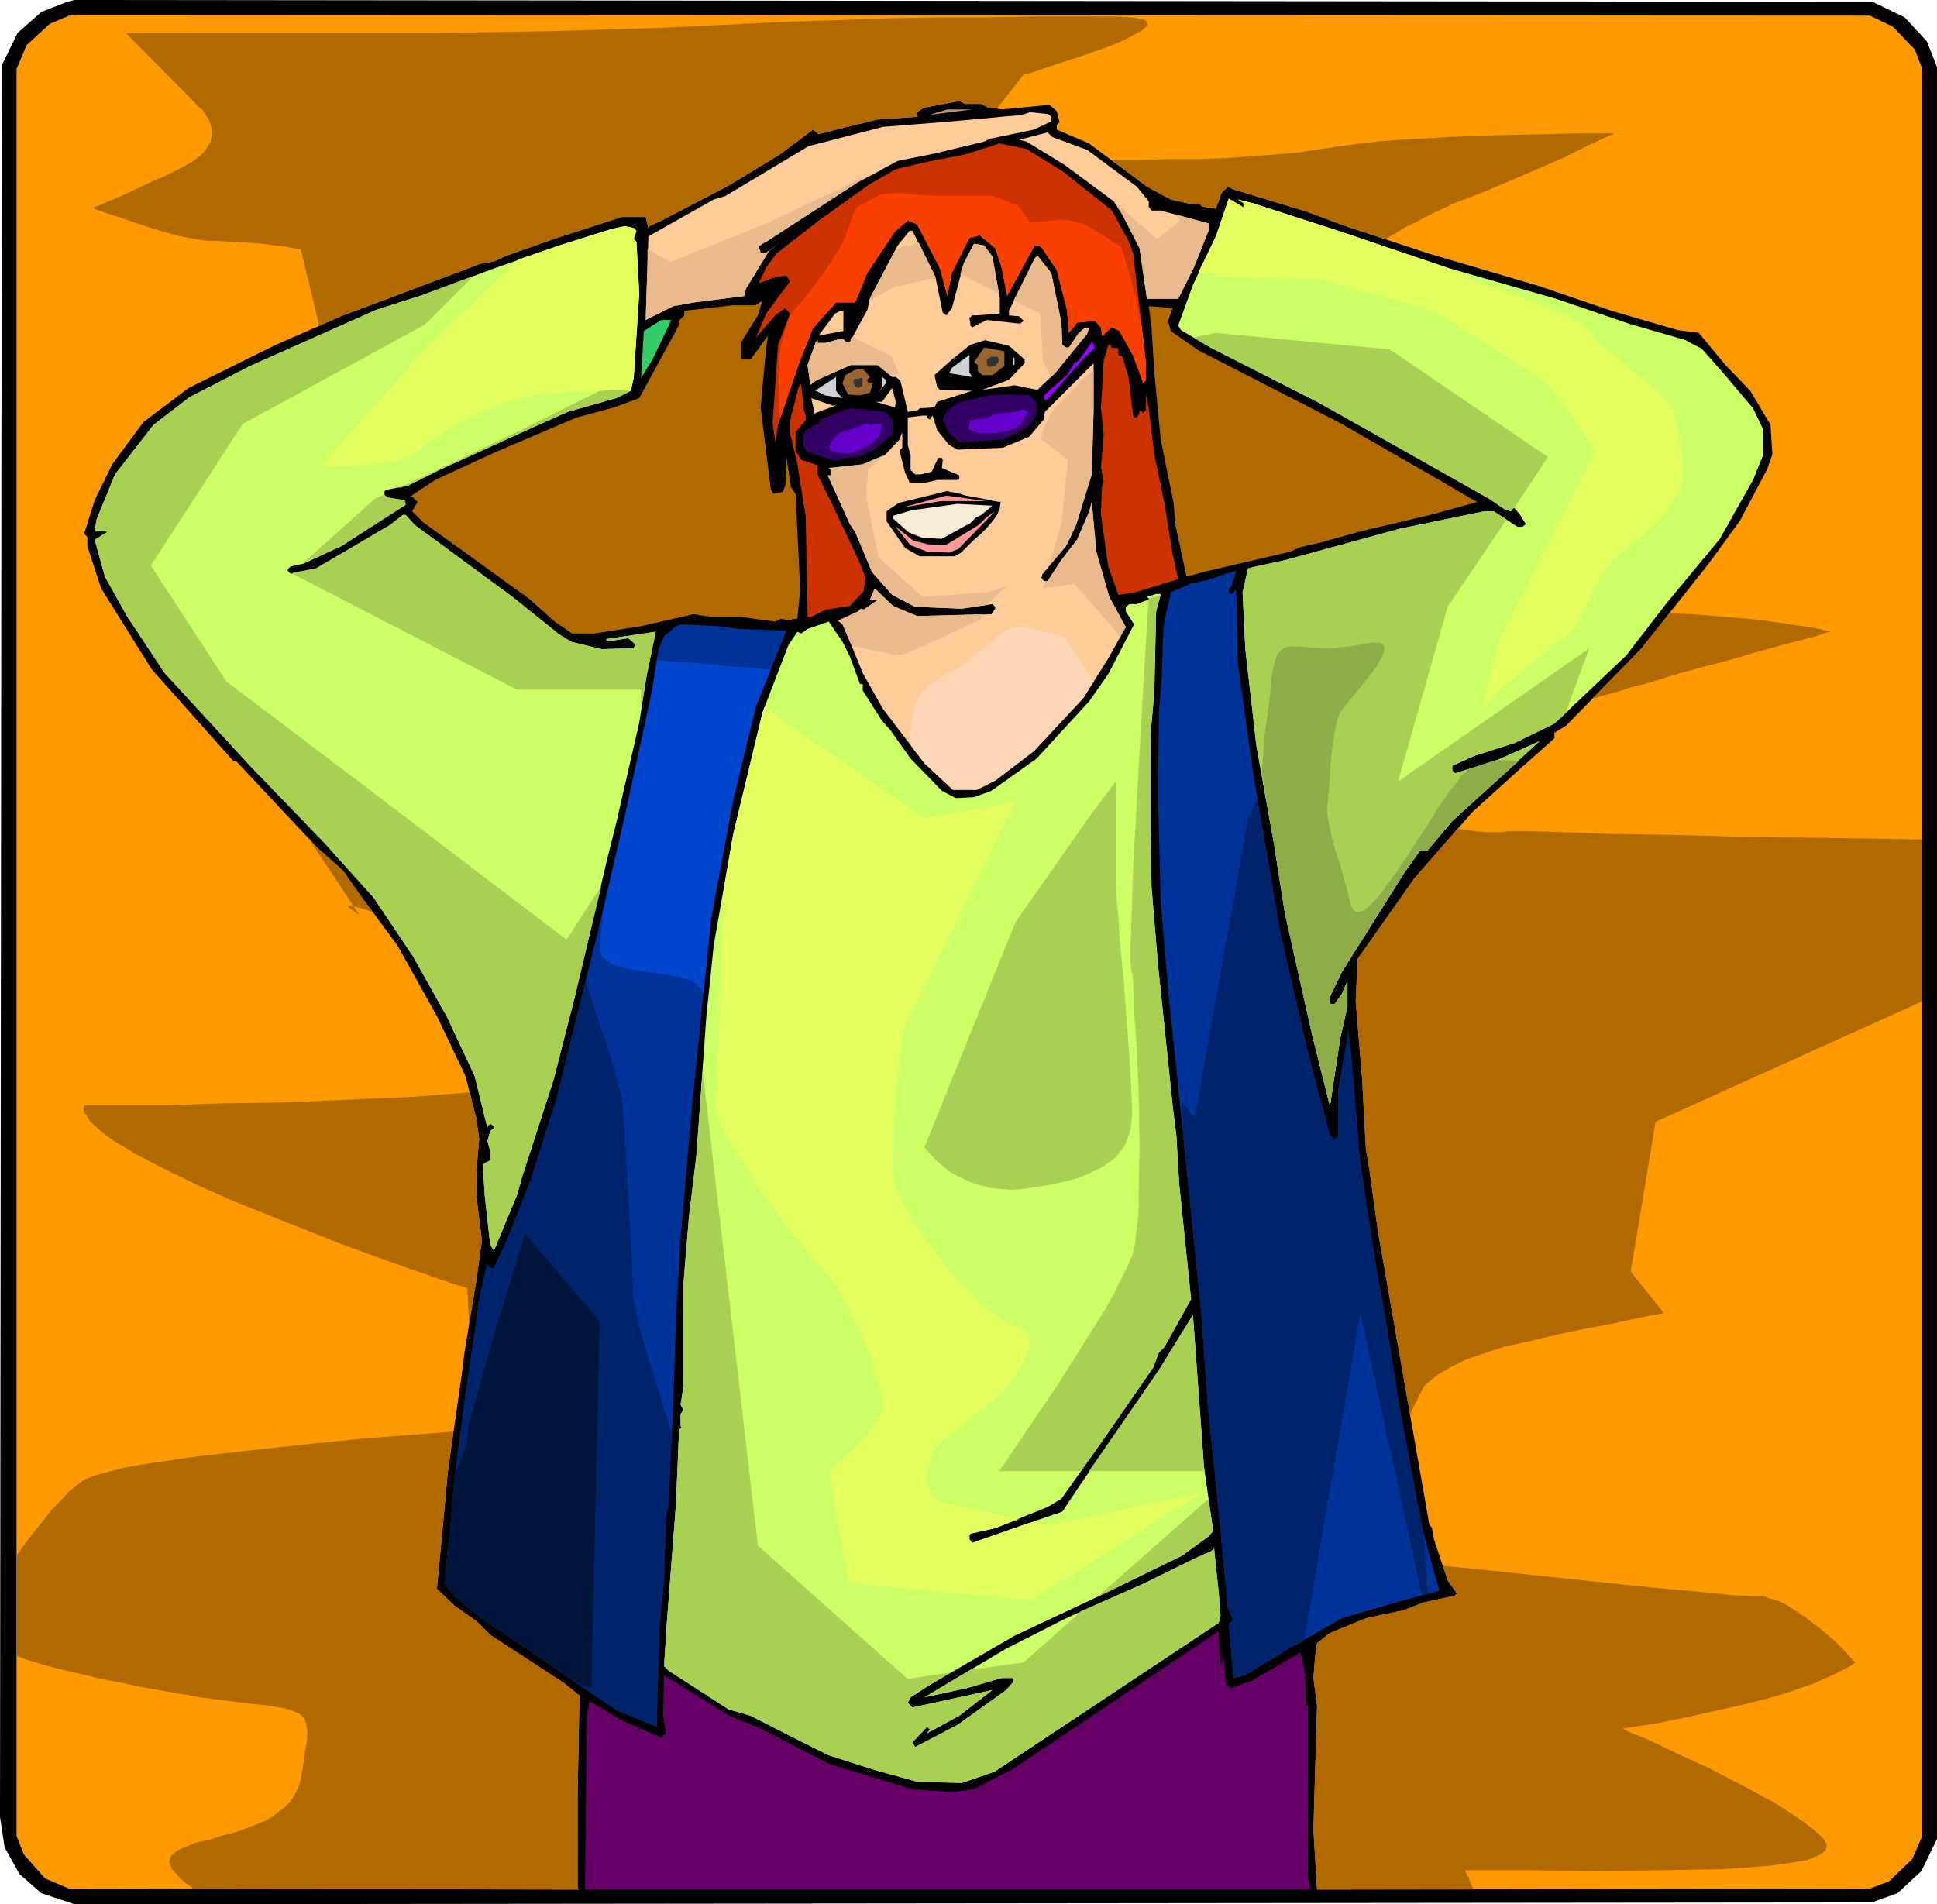 <svg xmlns="http://www.w3.org/2000/svg" width="673.44" height="6.898in" fill-rule="evenodd" stroke-linecap="round" preserveAspectRatio="none" viewBox="0 0 2106 2071"><style>.brush1{fill:#000}.pen1{stroke:none}.brush4{fill:#fc9}.brush5{fill:#c30}.brush6{fill:#cf6}.brush7{fill:#b16a00}.brush10{fill:#963}.brush11{fill:#ced1d6}.brush12{fill:#306}.brush13{fill:#f99}.brush15{fill:#039}.brush17{fill:#a8d154}.brush19{fill:#00246b}.brush22{fill:#e8ba8c}</style><path d="m2071 19 24 26 11 28v1927l-17 35-26 24-28 10-1954 2-36-12-24-21-16-29-5-33L2 71l17-35 26-23L73 2l8-2 1955 2 35 17z" class="pen1 brush1"/><path d="m2058 29 24 25 8 21v1922l-11 25-25 24-21 8-601 1-4-65 4-135-4-30 2-25 2-13 14-11 39-16 42-9 20-8 32-7h2l3-3-10-14-15-45-2-12-3-4-56-320-9-65-4-24-4-75-7-85 2-46 62-88 63-72 53-48 36-32v-6l13-8 81-83 73-92 35-48 30-57 5-15-2-32-22-37-27-28-29-35-23-3-72-21-79-27-119-35-91-30-43-16-79-24-6-3-7 7-6 17-13-2h-1l-4-3h-9l-22-5-26-14-63-47-35-15v-5l3-3-3-12-8-7-51 5-16-2-7-4h-18l-6-3-38 7-8 5v3l1 2-44 3-41 10-23 6-6-5-36 27-56 34-73 38-13 6-1 2-3-12h-26l-74 24-51 18-13 6-16 3-106 40-43 16-73 32-95 47-49 37-34 46-19 39-11 35v2l3 3v10l15 46 55 88 89 100h3l87 93 29 26 19 27 40 54 43 77 31 65 12 47 3 22-3 34v28l6 48-6 43-13 79-3 24-15 105-6 65-6 63 20 19 23 16 15 15 81 53 16 13-2 110v100l2 1-555-1-26-11-23-26-8-20V75l11-26 25-23 21-9 8-1 1950 1 25 12z" class="pen1" style="fill:#f90"/><path d="m1010 125 20-6h27l-47 6z" class="pen1" style="fill:#ba9470"/><path d="m1141 125 2 2v5l-19 9-48 10-6 3-54 13-40 8-43 23-100 65-4 2-4 3 2 7h6l16-12-13 10-25 41-2 8-55 7-22 4-30 15 3-91 71-40 13-4 90-54 81-21 75-6 76-7 9-3 19 2 2 1zm41 38 54 40 13 16v6l3 4h10l52 14v8l-16 40-17 34h-34l-8-55-19-37-9-14-54-40-41-25-8-2 31-8 5 5 38 14z" class="pen1 brush4"/><path d="m1155 186 54 43 18 33 5 13 14 120v19l-3 3-11-30-15-27-8-4-8 7v2h-3l-1-9-7-7-19 2-6 8-3 3-2-25-11-43-16-24-3-3h-5l-30 55-6-31-7-21-17-14-11 3-19 38-5 25-8-30-25-48-10-4-14 12-30 45-13 32h-21l-25 28-14 35-24 70-3 19-3-21 6-85 13-34-4-4-1-2-11 8-21 24 11-26 26-35-4-6-11 1-19 7 8-17 11-15 46-36 56-40 28-16 34-8 41-8 38-12 29 6 39 24z" class="pen1 brush5"/><path d="M1352 225v-4l-6-4 16 4 93 30 118 40 119 34 79 27 62 18 5 3 12 6 23 26 33 39 11 23v28l-11 27-36 64-58 70-44 57-78 74-43 21-44 14-22 10-2 1v5l3 3 45-14 47-21-95 87-27 32h-8l-17 24-29 46-39 62-13 27v6l1 2h4l8-11 6-14v28l-8 35-11 73-19-76-30-134-12-76-19-106-12-105-3-62 6-26 41-9 124-34 92-19h10l26 17h5l4-3-7-11-6-7-3 4-7-2-16-11-138-78-50-28-116-59-32-19-3-5 16-44 25-53 14-41 15 9h1zm-660 26-3 9 3 3 3 56-6 92-3 14-16 8-53 15-38 17-101 46-34 17-25 5-1 2v3l3 3 19 3 1 5-70 45-41 19-14 3-3 3v2l3 3 28-6 80-47 14-11h3l10 11 106 78 51 41 13 8 33 8 35-1 1-2v-3l-7-6-19 3h-4l-1-2 54-8-10 48-8 51-25 109-10 40-35 149-23 90-34 105-6 21-24 58-1 2-4-6-6-54-2-33 2-2 6-3v-10l-3-11 3-11 4-3v-2l-4-3-3 3v2l-14-57-30-64-37-66-43-64-54-60-80-83-93-101-41-62-24-43-11-40 13-8v-1h-13l2-13 20-49 42-54 39-30 66-34 137-61 50-16 78-29 71-25 57-18 14-3 10 2 3 3z" class="pen1 brush6"/><path d="m1017 301 8 39 4 3 6-8 13-49 11-21 11 2 9 12 8 45v17l-25 2h-5l-3 3 1 5v3l2 2 16-8 36 4 4-3-5-5-11-1v-5l28-57 3-3 15 19 11 54 1 24 4 3h3l11-16 6-5h5l-2 6-35 43-14 13-5 5-25-5-35 5 29-11 17-18v-4l-17-15-26-6-16 5-20 16-19 17 3 13 3 3 35 1-38 12-3 6-15 1h-1l-2 2-11 2-8-34-5-4h-4l-16-13h-29l-36 16-5 3-3 3-3-22 9-25 2-2v3h8l19-5 4 4h4l19-35 3-13 30-57 13-16h3l25 50z" class="pen1 brush4"/><path d="M806 372v19h10l19-26-2 14-6 64 11 89 3 5 10-2 3-7 1-31 5 33 5 7 5 104-3 32h-5l-2 2-11-2-6 3-38-5h-32l-19-3-57 13-51 8h-24l-19-13-28-25-115-83-12-12 6-10-6-6h-2l27-18 65-30 89-38 41-11 27-10 43-79v-5l6-6v-5l53-6h24l8-5-5 16-18 29zm464-23 3 11 30 21 154 79 106 61 43 25-47 13-80 19-43 12-22 5-11 5-90 21-23 6-12-56-2-24-10-49-4-20-7-73-3-49-3-23 26 2-5 14z" class="pen1 brush7"/><path d="m917 360-27 5 18-24 6-3h3v22z" class="pen1 brush4"/><path d="m709 392-12 19 3-51 19-12h11l-21 44z" class="pen1" style="fill:#3c6"/><path d="m1190 379-9 8-43 48h-2l-1-2v-3l25-22 8-13 5-3 14-20 3 4v3z" class="pen1" style="fill:#90f"/><path d="m1208 378 8 1v7l1 1h3l7 23 5 42 1 2h3l3-5v-3l4 3 3-3v-17l3 15 6 50 11 53 9 56 6 27-46 14-19 3-11-31-2-13-6-44 1-29 2-6-3-16 3-35-3-29 3-52 5-17h3v3z" class="pen1 brush5"/><path d="m1092 398-13 10h-11l-5-5v-6l-4-3 11-16 22 4v16z" class="pen1 brush10"/><path d="m1057 410-24-4h-1l3-6 19-14v19l3 5zm44-21h2v8h-2v-8z" class="pen1 brush11"/><path d="m1187 516-17 55-11 23-26 31v2l-1 1 3 4h4l15-23 17-22 13-30 3-11 5 54 14 49 18 33-19 34-27 43-54 58-42 32-20 10h-26l-31-29-45-59-22-39-11-27-11-26-5-4 22-10 3-3 3 1 16-11h-9l5-12 20 19 26 11 81-2 4-6v-2l-3-3-33 5-51-2-25-13-22-25-18-43-6-9-24-53h3v-6l-2-2 37-4 24-10 16-17 3-8v17l-3 3 6 24 5 11h17l13-3h22l2-1v-4l-19-8 1-9-1-2h-4l-7 15-12 3h-6l-5-5v-16l-3-11v-30l16-2h5v2l2 2h1l3-4 5 16 13 16 9 5 49-2 29-12 16-19 1-8 53-53v51l-2 70z" class="pen1 brush4"/><path d="m946 410-3 3v1l1 2h5l-3 11-11 3-13-1-6-12 3-9 13-7h6l8 9z" class="pen1 brush10"/><path d="m913 430 3 3-19-3-10-5h-1l23-15v15l4 5zm50-13-8 10 4-6v-11l4 3v4z" class="pen1 brush11"/><path d="M876 452v5l-11 13v20l6 10 18 6v10l17 35 27 57 8 20-2 15-15 16-26 4-16 8h-4v-8l-2-101-9-57-7-30-1-2v-16l9-35 3-5 3 29 2 6z" class="pen1 brush5"/><path d="m973 443-21-6h7l11-15 4 15-1 6z" class="pen1 brush4"/><path d="M1127 438v13l-10 14-25 13-43 3h-6l-11-10-7-14 4-9 12-10 35-8 25-1 19 1 7 8z" class="pen1 brush12"/><path d="m909 441-22 8-1 2-4-18 23 8h4z" class="pen1 brush4"/><path d="m971 457-1 16-19 16-18 8-13 1-12 3-30-9-5-8 1-14 10-7 8-3v-4l32-12 39 4 8 9z" class="pen1 brush12"/><path d="m1088 545-1 8-3 7-5 7-6 7-7 7-7 6-7 7-7 7-7 4h-38l-16-9-20-29v-11l13-9 53-13 3 1 7 1 10 3 11 2 11 2 9 2 6 1 1-1z" class="pen1 brush1"/><path d="m1023 545-42 7 48-13 43 6h-49z" class="pen1 brush13"/><path d="m1067 560-6 3-6 6-1 1-3 1-27 15-21-1-15-6-17-15v-3l20-6 50-7 38 2-12 10z" class="pen1" style="fill:#f7edd6"/><path d="m1042 597-10 4-24-1-18-7-17-21 20 16 16 4 19 1 36-22 8-8 10-7-40 41z" class="pen1 brush13"/><path d="M1336 641v3l2 2h1l5-5 2 81 6 43 11 79 29 170 30 130 24 91 5 4 4-4v-49l11-65 4 36 8 97 3 25 16 103 11 61 14 89 25 133 18 65-41 11-65 19-61 35-44 27-13 3-5-59 5-4-6-13-10-105-12-117-7-100-27-264-8-76-9-106-3-116 1-90 3-38 2-56 8-37 21-9 22-5 16-6 12-3-5 17-3 3z" class="pen1 brush15"/><path d="m1257 665-2 89-4 43v105l1 63 7 84 16 154 4 32 3 52 13 126-29 52-6 6-6 16-56 81-44 62-15 9-57 23-27 6-1 2v4l3 4 57-20 41-14 20-30 85-124 37-60 12 165 10 70-5 6-29 21-84 41-98 46-93 54-20 13-3 6 5 5 87-19-36 28-35 19 3-4-3-3-16 17 3 5 46-24 53-38 7-8v-5h-12l-38 11-46 10 89-53 65-33 85-38 57-28 16-7 3-3 5 48 2 25-2 8-143 95-101 67-35 12-48-1-47-13-50-16-38-19-47-24-24-7-65-42-5-5 3-47 10-130 3-72v-9h2l1-2-1-1v-13l3-5-3-5 3-20v-111l6-73 8-66 11-153 8-77 21-120 32-133 28-73 10-15 4 2 7-5 23-8 15 22 8 16 11 30h3v7l21 33 9 10 22 31 34 35 15 8 20-1 19-7 49-35 57-62 21-30 28-54-9-14v-5l4-3h8l2-1 11-4v-1l-2-2 10-3h5l-5 19z" class="pen1 brush6"/><path d="m803 684 52 2-33 82-25 103-24 129-19 187-5 56-9 103-5 87-3 95-3 61-2 46-3 16-2 68-5 52-3 102v5l-44-18-86-59-62-42-28-23-11-14 7-65 4-49 11-84 17-116 8-35v3l3 3h4l14-30 25-63 29-91 47-190 27-116 30-138 7-45 6-14 13-11 5-2 41 2 22 3z" class="pen1 brush15"/><path d="m1255 1470-1 11h-2l-1 1 3-9 3-11 6-11h3l-11 19z" class="pen1 brush1"/><path d="m1328 1811 2-8v-5l3 33 5 5 25-9 51-30 5 23 1 34 2 1v186l2 9v5H636l2-189 3-16 35 21 41 18 2 1 5-5-3-20 1-43 71 44 32 13 78 40 89 27 43 3 24-3 42-22 224-150 2 35 1 2z" class="pen1" style="fill:#606"/><path d="M1592 2034h71l73 1 71-1 64-1 29-2 26-2 21-3 18-3 7-3 5-2 5-3 3-3 1-3v-3l-2-4-3-4-10-9-12-9-15-10-16-10-35-19-37-19-35-16-29-14-20-8-8-4 39-6 34-7 31-7 27-6 24-6 21-6 17-6 15-5 22-10 14-7 7-4 2-2-3-3-7-8-12-12-15-13-17-13-18-12-9-5-10-3-9-3h-8l-25-1-38-4-46-4-48-5-47-5-39-4-27-3-10-1-60-6 5 16 10 14-3 3h-2l-32 7-20 8-42 9-39 16-14 11-2 13-2 25 4 30-4 135 4 65h170l-2-5-2-4-1-4-2-2-1-3-1-2v-1h-1zm-59-496 14-28 1-2 3-3 6-5 8-6 12-7 16-8 20-7 25-8 28-6 29-7 29-6 27-5 23-5 19-4 12-2 4-1-36-45 27-163 290-131V913l-58-1-69-1-73-1-73-2-66-1-54-2-37-1h-20l-7 1h-18l-11-1-10-1-9-2-47 54-62 88-2 46 7 85 4 75 4 24 9 65 35 200zm198-778 10-3 11-3 11-3 12-4 13-3 13-4 13-4 13-4 26-7 27-7 27-8 25-7 23-6 19-5 12-4 4-1-17-4-20-3-20-3-22-3-23-2-24-2-24-2-25-1-31 39-53 54zm-225-500 11-6 11-7 11-5 11-6 10-5 11-5 10-5 11-4 28-11 28-12 28-12 25-11 22-11 17-8 11-5 4-2h-37l-40 1-48 1-54 2-54 3-25 2-25 3-22 3-20 3-20 3-23 2-27 2-28 2-30 1h-31l-31 1h-31l38 29 26 14 22 5h9l4 3h1l13 2 6-17 7-7 6 3 79 24 43 16 43 14zm-422-142 29-37 9-2 23-8 31-10 31-11 14-6 12-6 9-5 5-5 1-2-1-2-2-2-3-1-11-2-18-1h-93l-50 1h-53l-54 1-57 2-58 2-60 3-63 3-64 2-65 2-63 1-62 1H137l81 82 2 1 3 5 4 6 3 9v10l-1 5-3 5-4 6-5 5-8 6-9 5-20 10-18 8-17 8-15 7-12 5-9 4-6 2-2 1 4 2 11 4 16 5 20 7 22 7 22 6 11 2 11 2 10 1h8l17 1 17 1 15 1 14 2 11 1 9 2 6 1h2l20 83 26-11 43-16 106-40 16-3 13-6 51-18 74-24h26l3 12 1-2 13-6 73-38 56-34 36-27 6 5 23-6 41-10 44-3-1-2v-3l8-5 38-7 6 3h18l7 4 10 1zM333 908l57 86h-1l-3-2-4-3-3-2v-2h3l8 2 15 5-13-18-19-27-29-26-11-13zm178 280-64 5-69 3-70 3-67 1-59 2H92l-1 3v3l1 3 2 2 4 7 7 6 8 7 11 8 12 7 13 8 31 16 35 17 38 17 40 16 78 31 69 25 49 17 19 6 2 38 8-47 6-43-6-48v-28l3-34-3-22-7-29zm-18 369-39 3-53 4-61 6-64 7-62 7-55 8-23 4-19 5-15 4-10 4-8 6-9 7-9 10-10 10-9 12-10 12-10 13-9 13v109l11 4 13 4 14 4 16 4 18 4 20 5 21 4 24 5 63 11 47 6 18 2 15 2 12 2 9 3 7 3 5 5 2 6 1 7v10l-2 11-2 14-3 18-2 7-3 7-4 7-4 5-6 6-6 4-6 5-7 4-15 6-16 6-15 4-16 5-14 3-12 5-5 2-4 2-3 3-3 2-1 3-1 4 1 3 2 5 4 4 4 5 7 6 8 6 420 1-2-1v-100l2-110-16-13-81-53-15-15-23-16-20-19 6-63 6-65 6-43z" class="pen1 brush7"/><path d="m670 416-108 54-129 61 11-3 34-17 101-46 38-17 53-15 14-7-14-10zM418 538l-10 4-78 70 41-18 70-45-1-5-19-3-3-3zm-100 85v1l244 126h135v22l6-37 10-48-54 8 1 2h4l19-3 7 6v3l-1 2-35 1-33-8-13-8-51-41-106-78-10-11h-3l-14 11-80 47-26 5zm336 340-38 59-226-172-144-109-82-126 100-154 198-108 53-53-56 21-50 16-137 61-66 34-39 30-42 54-20 49-2 13h13v1l-13 8 11 40 24 43 41 62 93 101 80 83 54 60 43 64 37 66 30 64 14 57v-2l3-3 4 3v2l-4 3-3 11 3 11v10l-6 3-2 2 2 33 6 54 4 6 1-2 24-58 6-21 34-105 23-90 29-121zm577 95 1 11 1 29 3 43 2 50 1 53-1 50v23l-2 19-2 17-3 12-5 12-7 14-8 16-10 18-24 38-25 40-25 37-21 31-14 21-6 8h89l23-32 56-81 6-16 6-6 29-52-13-126-3-52-4-32-16-154-7-84-1-63V797l4-43 2-89 5-18-13 4v1l-2 27-3 51-4 68-4 74-4 72-2 62-1 23v17l1 10 1 2zm-47 542h126l-1-5-12-165-37 60-76 110zm130 30-120 106 7-3 84-41 29-21 5-6-5-35zm-138 122-63 56-58 8-50 30 46-10 38-11h12v5l-7 8-53 38-46 24-3-5 16-17 3 3-3 4 35-19 36-28-87 19-5-5 3-6 20-13 23-14-46 7-163-145-60-516-7 93-8 66-6 73v111l-3 20 3 5-3 5v13l1 1-1 2h-2v9l-3 72-10 130-3 47 5 5 65 42 24 7 47 24 38 19 50 16 47 13 48 1 35-12 101-67 143-95 2-8-2-25-5-48-3 3-16 7-57 28-68 30z" class="pen1 brush17"/><path d="m1213 850-27 36-82 117-99 245 2 2 5 6 8 8 12 10 7 4 8 4 9 4 10 3 10 3 12 1 12 1 13-1 26-4 23-5 11-3 9-4 9-4 8-4 7-5 7-5 5-7 5-6 3-8 3-8 1-9 1-10-1-26-2-35-3-40-3-41-4-39-2-32-2-22-1-9V850zm85-483 23-5 190 18 172 117-37 56v-1l-3 4-7-2-16-11-138-78-50-28-116-59-18-11zm340 198-64 95-54 190 208-145-26 71-12 11-43 21-44 14-22 10-2 1v5l3 3 45-14 47-21-95 87-27 32h-8l-17 24-29 46-39 62-13 27v6l1 2h4l8-11 6-14v28l-8 35-11 73-19-76-30-134-12-76-19-106-12-105-3-62 6-26 41-9 124-34 92-19h10l14 9z" class="pen1 brush17"/><path d="m1326 298-12 3 118 2 124 34 5 3 13 8 18 11 21 13 22 13 19 13 16 10 8 6 6 6 8 9 9 13 10 13 9 14 7 11 6 8 2 2-104 204-1 4-3 10-4 15-4 15-4 15-1 11-1 4 1 2 1-1 2-3 8-9 11-11 14-12 15-12 15-12 13-11 12-9 7-7 5-7 4-9 5-11 5-12 7-12 8-13 5-6 6-6 7-7 7-6 14-11 12-11 10-10 8-10 6-9 4-8 3-8 2-7v-8l-1-11-1-12-2-12-2-13-3-11-2-8-3-6-5-6-10-9-13-11-15-11-15-13-13-11-11-10-6-9-3-3-5-4-7-4-8-4-20-9-22-8-21-8-18-6-13-4-5-2-23-13-10-3-118-40-93-30-16-4 6 4v4h-1l-15-9-14 41-19 39 23 2zM831 769l174 121 99-18-122 249-1 6-1 15-3 22-3 27-2 28-1 28v24l1 9 1 8 3 8 4 9 5 10 7 11 16 24 19 25 10 12 10 12 11 10 10 10 10 8 9 7 9 5 8 3 7 2 4 4 3 4 1 5v6l-1 6-2 6-3 6-7 13-7 10-6 7-2 3-73 59-1 2-3 7-3 9-3 10v11l1 5 2 5 3 5 4 4 6 3 8 2 9 2 10 2 10 2 10 2 9 2 10 2 9 2 9 2-26 10-27 6-1 2v4l3 4 57-20 10-3 3 1 4 1h2l3 1h2l1 1h1l168-36-186 117-199-18-22-122 2-2 6-5 9-8 11-10 10-11 10-12 4-5 3-5 2-5 2-5v-5l-1-7-1-8-3-9-6-21-9-23-11-23-11-21-5-10-6-9-5-7-6-6-12-14-17-21-20-25-20-28-18-28-16-25-6-11-4-10-3-8-1-6v-10l1-18v-25l2-31 1-37 1-39 2-42 2-44 9-53 32-133 2-6zM564 282 458 384 350 506h3l10 1h15l17-1 19-2 18-3 8-3 7-2 6-4 5-4 10-9 14-9 16-9 18-9 19-8 18-7 17-5 15-3h7l10-1 11-1 13-1h14l15-1 16-1h15l3-13 6-92-3-56-3-3 3-9-3-3-10-2-14 3-57 18-44 15z" class="pen1" style="fill:#e3ff5e"/><path d="m637 1068 6 18 6 19 6 18 6 18 5 16 4 14 3 11 2 7 2 15 2 26 2 33 2 36 2 37 2 33 1 26v15l2 9 3 14 4 18 6 20 7 22 7 23 7 22 6 19-1 32-2 46-3 16-2 68-5 52-3 102v5l-44-18-86-59-62-42-28-23-11-14 7-65 4-49 11-84 17-116 8-35v3l3 3h4l14-30 25-63 29-91 32-127z" class="pen1 brush19"/><path d="m714 718 22 2 22 1 20 2 19 2 17 1 12 1 9 1h3l-1 3-15 37-25 103-24 129-8 81-1-2-2-3-1-2-2-1-1-2-2-2-2-1-2-1-12-4-15-3-17-2-16-3-8-1-7-2-7-2-6-2-5-4-4-3-2-5-1-5v-3l1-4v-9l1-6 1-6v-7l1-7 23-100 30-138 5-33z" class="pen1" style="fill:#0045cc"/><path d="m1285 1198 14 18 58-326 10-21 25 145 30 130 24 91 5 4 4-4v-49l11-65 4 36 8 97 3 25 16 103 11 61 14 89 25 132 1 10 1 10v9l1 9 1 8v8l1 8 1 7-7 2-67-307-61 356-20 11-44 27-13 3-5-59 5-4-6-13-10-105-12-117-7-100-20-196v-14l-1-6v-13z" class="pen1 brush19"/><path d="m643 1835 9-398-81-95-3 9-7 23-10 33-12 38-11 39-10 36-8 28-2 16-1 3v3l-1 4-2 5-2 6-2 6-3 6-3 7v4l-4 49-7 65 11 14 28 23 62 42 40 27 4 2 4 2 4 1 3 1 2 1 1 1 1-1z" class="pen1" style="fill:#00153b"/><path d="m1218 692-50-57-34 5 2-8h3l15-23 17-22 13-30 3-11 5 54 14 49 18 33-6 10zm-78-76 14-46 7-70-30-23 1-1 1-3 1-5 2-5 3-6 3-6 3-5 4-5 4-3 4-5 5-4 5-6 5-5 6-6 6-5 5-5v44l-2 70-17 55-11 23-19 22zm-72 52-2 6-3 1-9 4-12 6-15 7-15 7-14 6-11 5-7 2h-8l-5-1-7-2-8-1-9-2-8-2-9-2-10-23-5-4 22-10 3-3 3 1 16-11h-9l5-12 20 19 26 11 71-2zm-89-192h1v-1h1v3l-17 15 14-15 1-2zm-18 19-17 16-2 31 13 64 48 43 72-5 20-7-23 21-26 4-51-2-25-13-22-25-18-43-6-9-24-53h3v-6l-2-2 37-4 23-10zm173-102-3-52-29-14 23-46 3-3 15 19 11 54 1 24 4 3h3l11-16 6-5h5l-2 6-35 43-4 4-9-17zm-48-74-42-21 4-12 11-21 11 2 9 12 7 40zm-69-17-44 10-28 15 1-3 28-53 3-1 3-1 3-1 3-1h3l3-1 3-1 4-1 18 37v1zm-91 64 43 21 9 20-10 1-14-11h-29l-36 16-5 3-3 1-3-20 9-25 2-2v3h8l19-5 4 4h4l2-6z" class="pen1 brush22"/><path d="m1189 741-31-47-1-1-6-2-8-2-9-2-10-3-9-2h-9l-6 1-6 3-8 5-9 7-9 8-9 7-7 6-5 5-2 2h-1l-3 1-4 2-6 3-6 4-7 4-7 5-6 5-4 5-3 6-3 7-2 8-2 8-1 9-1 8v8l16 21 31 29h26l20-10 42-32 54-58 11-18z" class="pen1" style="fill:#ffd6b5"/><path d="m960 461-13 1h-2l-1-1h-4l-2 1h-1l-2 1-1 1-3 1-4 1-4 2-4 1-4 1-2 1h-1l-9 10v2l-1 1v5l1 1 1 1h1l2 1h4l3 1h9l4-1 4-1 4-2 3-2 4-1 2-2 2-1h1l9-9v-2l1-2 1-3 1-2v-3l1-1zm153-16-9 3-20 2-13 5-16 2-2 9 1 1 1 1h2l1 1 2 1h1l2 1h21l2-1h5l2-1h4l1-1h1l2-1 2-1 2-1 2-2 2-1 1-1 8-13-5-3z" class="pen1" style="fill:#60c"/><path d="M704 287v-16l25 14 102-41 5-2 12-6 19-9 21-10 22-10 20-10 16-7 9-5h3l-25 13-100 65-4 2-4 3 2 7h6l16-12-13 10-25 41-2 8-55 7-22 4-30 15 2-60v-1zm574-54 5 7-25 20-46-40 8 13 19 37 8 55h34l17-34 16-40v-8l-36-10z" class="pen1 brush22"/><path d="m1240 350-2-10-2-13-4-13-3-14-4-12-3-10-2-6-1-3-1-1-3-2-5-3-6-4-6-4-7-4-7-4-5-3-6-2-5-1-6-1-5-1h-9l-2 1h-1l-25 2-13-18-28-11h-65l-9-1h-9l-9-1-8-1h-8l-8 1-7 1-5 3-5 3-4 2-4 2-4 2-3 3-2 4-3 7-3 8-4 12-6 12-9 14-9 14-10 13-9 12-8 9-6 7-4 7-3 9-3 10-3 11-1 11-1 10-1 9 1 5v34l1 6v5l22-64 14-35 25-28h21l13-32 30-45 14-12 10 4 25 48 8 30 5-25 19-38 11-3 17 14 7 21 6 31 30-55h5l3 3 16 24 11 43 2 25 3-3 6-8 19-2 7 7 1 9h3v-2l8-7 8 4 15 27 11 30 3-3v-19l-5-44h-1v-1z" class="pen1" style="fill:#fa4000"/><path d="m937 411-1-1 2 3-1 7-4 2h-1v-1h-1l-1-1v-1l-1-1-1-1v-4h1v-1h5l1-1h2zm149-21v3l-4 5-7 1-2-3v-5h1v-1h1l1-1h1v-1h8v2h1z" class="pen1" style="fill:#333"/><path d="M1651 828h-3l-3-1h-20l-27 9-2 1-2 2-1 1-2 1-1 2-2 1-1 2-1 2-11 14-11 16-11 18-12 18-11 17-10 15-8 11-6 8-4 6-5 6-6 6-5 5-3 2-3 1-2 1h-3l-2-1-2-2-2-4-1-4-3-12-4-14-4-15-5-15-4-15-3-14-2-11v-8l1-8 1-12 1-15 1-16 2-16 2-14 3-13 3-8 6-8 10-12 12-15 11-14 4-7 3-6 2-5v-5l-1-1-2-2-2-1h-10l-11 2-11 2-11 1-10 1h-9l-16-1-12-1h-10l-4 2-3 2-3 3-2 4-2 6-2 8-2 13-1 14-2 15-2 15-2 14-1 15-1 14-1 13 13 76 12 76 30 134 19 76 11-73 8-35v-28l-6 14-8 11h-4l-1-2v-6l13-27 39-62 29-46 17-24h8l27-32 72-65z" class="pen1" style="fill:#8cad47"/></svg>
